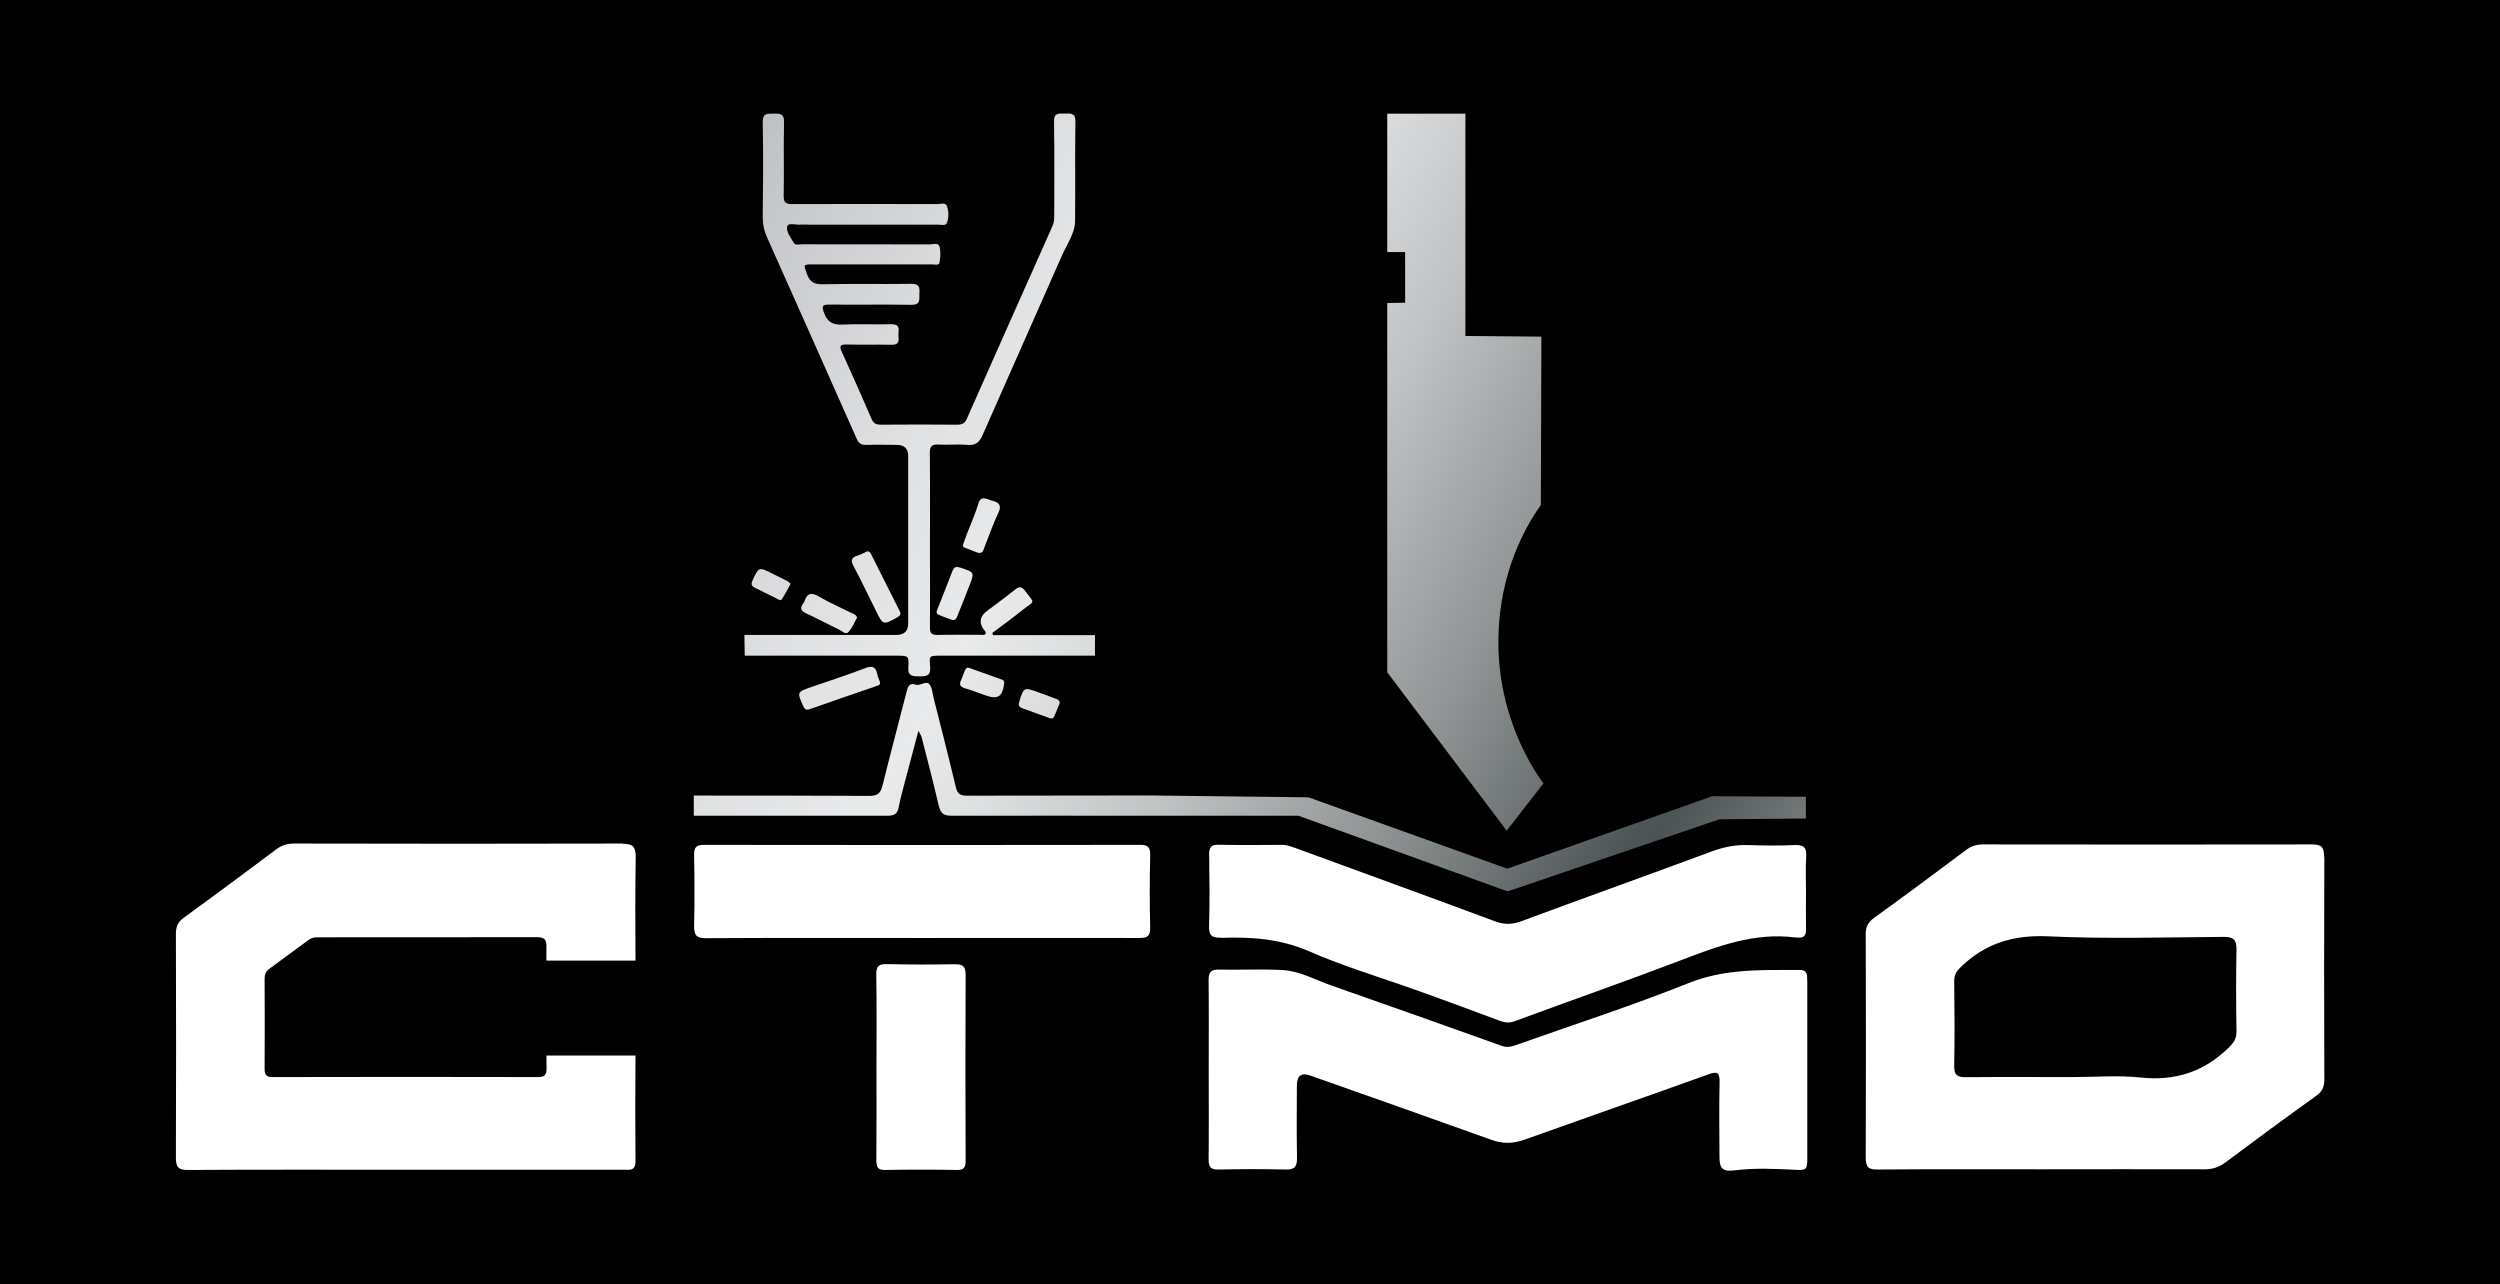 <?xml version="1.0" encoding="UTF-8"?>
<svg xmlns="http://www.w3.org/2000/svg" xmlns:xlink="http://www.w3.org/1999/xlink" id="Calque_2" data-name="Calque 2" viewBox="0 0 227.7 116.98">
  <defs>
    <style>
      .cls-1 {
        fill: url(#Acier-10);
      }

      .cls-1, .cls-2, .cls-3, .cls-4, .cls-5, .cls-6, .cls-7, .cls-8, .cls-9, .cls-10, .cls-11, .cls-12, .cls-13 {
        stroke-width: 0px;
      }

      .cls-2 {
        fill: url(#Acier-11);
      }

      .cls-3 {
        fill: url(#Acier-8);
      }

      .cls-4 {
        fill: url(#Acier-4);
      }

      .cls-5 {
        fill: url(#Acier-2);
      }

      .cls-6 {
        fill: url(#Acier-7);
      }

      .cls-7 {
        fill: url(#Acier-3);
      }

      .cls-8 {
        fill: url(#Acier-6);
      }

      .cls-9 {
        fill: url(#Acier-9);
      }

      .cls-10 {
        fill: url(#Acier-5);
      }

      .cls-12 {
        fill: #fff;
      }

      .cls-13 {
        fill: url(#Acier);
      }
    </style>
    <linearGradient id="Acier" x1="199.15" y1="100.16" x2="19.39" y2="-.37" gradientUnits="userSpaceOnUse">
      <stop offset="0" stop-color="#eeebea"></stop>
      <stop offset="0" stop-color="#e7e3e0"></stop>
      <stop offset=".04" stop-color="#d8d5d2"></stop>
      <stop offset=".11" stop-color="#b1b1af"></stop>
      <stop offset=".21" stop-color="#727777"></stop>
      <stop offset=".26" stop-color="#4d5455"></stop>
      <stop offset=".27" stop-color="#4e5556"></stop>
      <stop offset=".37" stop-color="#909495"></stop>
      <stop offset=".46" stop-color="#c0c2c3"></stop>
      <stop offset=".53" stop-color="#dddfe0"></stop>
      <stop offset=".57" stop-color="#e9eaeb"></stop>
      <stop offset=".64" stop-color="#dfe0e2"></stop>
      <stop offset=".74" stop-color="#c5c7ca"></stop>
      <stop offset=".87" stop-color="#9a9ea3"></stop>
      <stop offset=".88" stop-color="#9a9ea3"></stop>
      <stop offset="1" stop-color="#dadada"></stop>
      <stop offset="1" stop-color="#b3b2b2"></stop>
    </linearGradient>
    <linearGradient id="Acier-2" data-name="Acier" x1="190.22" y1="116.14" x2="10.45" y2="15.61" xlink:href="#Acier"></linearGradient>
    <linearGradient id="Acier-3" data-name="Acier" x1="185.88" y1="123.89" x2="6.12" y2="23.36" xlink:href="#Acier"></linearGradient>
    <linearGradient id="Acier-4" data-name="Acier" x1="190.61" y1="115.43" x2="10.85" y2="14.91" xlink:href="#Acier"></linearGradient>
    <linearGradient id="Acier-5" data-name="Acier" x1="195.29" y1="107.07" x2="15.52" y2="6.55" xlink:href="#Acier"></linearGradient>
    <linearGradient id="Acier-6" data-name="Acier" x1="188.57" y1="119.09" x2="8.8" y2="18.56" xlink:href="#Acier"></linearGradient>
    <linearGradient id="Acier-7" data-name="Acier" x1="192.07" y1="112.83" x2="12.3" y2="12.3" xlink:href="#Acier"></linearGradient>
    <linearGradient id="Acier-8" data-name="Acier" x1="189.17" y1="118.01" x2="9.41" y2="17.48" xlink:href="#Acier"></linearGradient>
    <linearGradient id="Acier-9" data-name="Acier" x1="189.63" y1="117.19" x2="9.86" y2="16.66" xlink:href="#Acier"></linearGradient>
    <linearGradient id="Acier-10" data-name="Acier" x1="188.43" y1="119.33" x2="8.67" y2="18.8" xlink:href="#Acier"></linearGradient>
    <linearGradient id="Acier-11" data-name="Acier" x1="208.3" y1="83.8" x2="28.53" y2="-16.73" xlink:href="#Acier"></linearGradient>
  </defs>
  <g id="Calque_1-2" data-name="Calque 1">
    <rect class="cls-11" width="227.7" height="116.98"></rect>
    <g>
      <g>
        <path class="cls-12" d="m56.72,76.83c-9.98.03-19.96.02-29.95,0-.61,0-1.11.16-1.61.53-2.8,2.09-5.6,4.18-8.43,6.23-.55.4-.71.84-.71,1.5.02,6.78.03,13.56,0,20.34,0,.88.23,1.14,1.08,1.13,6.6-.04,13.2-.02,19.8-.02h0c6.63,0,13.27,0,19.9,0,.54,0,1.09.14,1.08-.8-.03-3.2-.02-6.4,0-9.6h-8.11c0,.38,0,.76.01,1.14.02.6-.17.82-.77.82-8.05-.02-16.1-.02-24.15,0-.52,0-.76-.13-.76-.73.02-2.75.01-5.5,0-8.25,0-.36.11-.64.4-.86,1.21-.88,2.42-1.77,3.63-2.67.25-.19.53-.22.82-.22,6.67,0,13.33,0,20-.01.65,0,.84.25.82.89-.01.41-.01.83,0,1.24h8.11c-.02-3.13-.03-6.27.02-9.4.01-.97-.25-1.24-1.18-1.24Z"></path>
        <path class="cls-12" d="m211.68,78.03c0-.9-.27-1.12-1.1-1.12-10,.02-19.99.01-29.99,0-.58,0-1.05.15-1.51.5-2.79,2.09-5.59,4.17-8.42,6.21-.53.39-.74.81-.73,1.48.02,6.77.03,13.53,0,20.3,0,.89.23,1.13,1.08,1.12,4.98-.04,9.96-.02,14.95-.02h0c4.95,0,9.9-.02,14.85,0,.71,0,1.29-.19,1.87-.62,2.74-2.05,5.5-4.08,8.28-6.07.54-.39.74-.82.74-1.49-.02-6.77-.03-13.53,0-20.3Zm-7.98,8.49c-.05,2.48-.04,4.96,0,7.44,0,.68-.28,1.05-.74,1.49-2.28,2.21-4.9,3.02-8,2.69-2.04-.22-4.11-.04-6.17-.04-3.25,0-6.49-.02-9.74.01-.76,0-1.08-.17-1.06-1.04.05-2.58.03-5.16,0-7.74,0-.61.26-.93.67-1.32,2.25-2.15,4.82-2.87,7.9-2.73,5.33.25,10.67.09,16,.05.89,0,1.16.28,1.14,1.19Z"></path>
        <path class="cls-12" d="m164.6,89.36c0-.52.05-1.02-.7-1.02-3.39.02-6.74-.14-10.05,1.18-5.23,2.09-10.58,3.82-15.88,5.7-.41.15-.79.18-1.21.03-5.15-1.84-10.31-3.68-15.47-5.48-1.49-.52-2.91-1.34-4.5-1.42-1.92-.1-3.86,0-5.79-.04-.74-.02-.93.28-.92,1,.03,2.71.01,5.43.01,8.14,0,2.71.02,5.43-.01,8.14,0,.69.18.94.87.93,2.06-.04,4.12-.05,6.17,0,.84.02,1.03-.31,1.01-1.11-.04-2.18-.02-4.36-.01-6.53q0-1.34,1.19-.93c5.52,1.95,11.03,3.89,16.54,5.87,1.02.37,1.98.35,3-.02,5.59-2,11.2-3.95,16.79-5.96.8-.29.99-.13.98.73-.05,2.28-.02,4.56-.01,6.84,0,1.08.36,1.32,1.41,1.18,1.79-.22,3.59-.14,5.39-.05,1.06.06,1.2.06,1.2-1.01,0-2.51,0-5.03,0-7.54,0-2.88,0-5.76,0-8.64Z"></path>
        <path class="cls-12" d="m111.2,85.42c2.76-.1,5.41.08,8.07,1.24,2.75,1.2,5.64,2.11,8.49,3.09,2.94,1.02,5.86,2.12,8.78,3.2.47.17.89.26,1.39.07,4.99-1.84,10.01-3.6,14.98-5.49,3.45-1.32,6.87-2.64,10.65-2.14.06,0,.13,0,.19,0,.54.07.75-.18.74-.74-.02-1.17,0-2.35,0-3.52,0-1.04-.05-2.08.02-3.11.06-.87-.27-1.08-1.05-1.05-1.41.06-2.83.05-4.24,0-1.14-.04-2.21.17-3.29.57-5.78,2.14-11.58,4.22-17.36,6.36-.84.31-1.57.33-2.41.01-6.02-2.24-12.06-4.43-18.09-6.64-.42-.15-.84-.32-1.3-.32-1.93.01-3.86.03-5.79-.01-.71-.02-.86.27-.85.94.03,2.14.06,4.29-.01,6.43-.03.94.29,1.12,1.1,1.09Z"></path>
        <path class="cls-12" d="m104.76,77.92c.01-.74-.17-.97-.91-.97-13.25.02-26.49.02-39.74,0-.77,0-.9.28-.89.99.04,2.11.05,4.22,0,6.33-.02.89.18,1.19,1.1,1.18,6.56-.04,13.12-.02,19.67-.02h0c6.59,0,13.18-.01,19.77,0,.72,0,1.02-.14,1-.98-.06-2.18-.05-4.36,0-6.53Z"></path>
        <path class="cls-12" d="m86.96,87.82c-2.06.04-4.11.04-6.17-.01-.74-.02-1,.18-.98.99.05,2.78.02,5.56.02,8.34,0,2.85.01,5.69-.01,8.54,0,.62.13.89.79.88,2.18-.04,4.37-.04,6.55,0,.66.01.8-.26.79-.88-.02-5.62-.03-11.25,0-16.87,0-.83-.28-1-1-.98Z"></path>
      </g>
      <g>
        <path class="cls-13" d="m67.83,59.72c4.6,0,9.21,0,13.81,0,1.1,0,1.16,0,1.09,1.04-.06.84.39.84,1.02.84.61,0,1.02-.02.97-.81-.07-1.11-.18-1.07,1.13-1.07,4.63,0,9.25,0,13.88,0v-1.87c-1.27,0-2.55,0-3.82,0-1.82,0-3.65,0-5.47,0-.02-.07-.04-.13-.06-.2.93-.7,1.88-1.39,2.79-2.12,1.07-.85,1.14-.48.19-1.72-.31-.4-.53-.42-.92-.1-.83.67-1.7,1.3-2.55,1.94q-.97.74-.29,1.69c.08.12.25.22.16.38-.09.16-.27.1-.42.1-1.32,0-2.63-.02-3.95.01-.56.01-.7-.18-.69-.69.02-2.34,0-4.68,0-7.02,0-2.96.02-5.92-.01-8.88,0-.59.18-.78.79-.75.88.05,1.76-.05,2.63.03.79.07,1.12-.27,1.4-.93,2.39-5.44,4.82-10.87,7.21-16.31.45-1.04,1.19-2,1.2-3.18.03-3.01-.02-6.02.03-9.03.01-.79-.43-.74-.97-.73-.53,0-.99-.09-.98.72.05,2.84.02,5.67.02,8.51,0,.35,0,.69-.16,1.02-2.61,5.85-5.21,11.7-7.8,17.55-.18.41-.42.54-.87.54-2.32-.02-4.65-.02-6.97,0-.41,0-.65-.1-.82-.49-.89-2.06-1.81-4.12-2.74-6.17-.22-.49-.15-.65.43-.64,1.37.03,2.74-.01,4.1.02.53.01.7-.18.65-.64-.02-.17-.02-.35,0-.52.08-.56-.16-.73-.74-.71-1.44.04-2.89-.04-4.34.03-.91.05-1.4-.22-1.71-1.07-.22-.61-.16-.76.52-.75,2.48.03,4.96-.02,7.43.02.92.02.7-.55.74-1.04.04-.53,0-.88-.75-.87-2.68.04-5.37-.02-8.05.04-.82.02-1.19-.23-1.45-.95-.31-.87-.36-.86.62-.86,3.59,0,7.18,0,10.77,0,.24,0,.64.12.69-.16.09-.48.12-1.01,0-1.47-.1-.37-.59-.19-.9-.19-3.87-.01-7.74,0-11.62-.01-.27,0-.62.13-.78-.17-.26-.48-.71-1-.56-1.49.1-.32.79-.09,1.21-.13.26-.02.52,0,.77,0,3.92,0,7.85,0,11.77,0,.27,0,.67.13.78-.15.19-.49.18-1.05.01-1.54-.13-.36-.6-.18-.91-.18-4.39-.01-8.78-.02-13.17,0-.6,0-.8-.15-.79-.75.04-2.24-.02-4.48.03-6.72.02-.75-.34-.79-.93-.77-.56.02-1.03-.08-1.01.77.06,2.91.03,5.82,0,8.73,0,.61.13,1.17.37,1.72,2.74,6.14,5.48,12.27,8.2,18.42.19.42.42.54.86.53.93-.03,1.86,0,2.79,0q1.02,0,1.03,1.02c0,5.08,0,10.15,0,15.23q0,1.06-1.07,1.06c-4.62,0-9.23,0-13.85,0"></path>
        <path class="cls-5" d="m164.51,74.55l-7.91.07-19.29,6.57-19.04-6.89h-13.51c-6.03-.01-12.06-.01-18.09,0-.75,0-1.01-.26-1.17-.92-.48-2.08-1.02-4.14-1.55-6.21-.04-.16-.14-.3-.3-.61-.39,1.46-.74,2.77-1.08,4.08-.25.96-.53,1.92-.72,2.9-.12.63-.44.76-1.06.76-5.87,0-11.73,0-17.6,0v-1.84c5.33,0,10.65,0,15.98.03.78,0,1.04-.24,1.21-.94.7-2.85,1.47-5.69,2.19-8.53.12-.48.25-.89.9-.64.02,0,.05,0,.08,0,.38,0,.84-.36,1.09-.07.26.29.28.79.38,1.2.69,2.73,1.39,5.46,2.04,8.19.14.6.39.78,1.03.77,5.55-.01,11.09-.02,16.64-.02l14.45.17,18.1,6.5,18.67-6.6,8.53.05v1.97Z"></path>
        <path class="cls-7" d="m78.77,60.87c-1.6.61-3.24,1.14-4.86,1.7-1.33.46-1.32.46-.76,1.73.14.31.28.41.63.28,2.01-.71,4.02-1.4,6.03-2.09.16-.06.36-.08.35-.34-.09-.24-.21-.49-.26-.76-.14-.67-.46-.79-1.13-.53Z"></path>
        <path class="cls-4" d="m79.35,50.49c-.07-.14-.13-.28-.38-.27-.26.12-.55.29-.86.38-.6.18-.64.47-.36.98.72,1.35,1.37,2.72,2.05,4.09.64,1.28.63,1.27,1.92.56.28-.16.37-.29.22-.58-.87-1.72-1.73-3.44-2.59-5.16Z"></path>
        <path class="cls-10" d="m90.45,45.63c-.42-.09-1.09-.58-1.32.17-.37,1.25-.94,2.41-1.36,3.64-.06.17-.15.35.09.44.43.17.86.33,1.22.47.46.08.48-.24.56-.45.44-1.09.81-2.2,1.32-3.26.31-.64-.06-.91-.51-1.01Z"></path>
        <path class="cls-8" d="m77.61,55.86c-1.03-.51-2.08-.98-3.07-1.55-.66-.38-1.02-.27-1.25.4-.03.09-.08.18-.14.26-.31.42-.21.68.28.9,1,.46,1.96.98,2.95,1.45.28.13.63.52.88.26.36-.36.55-.88.8-1.32-.08-.27-.28-.33-.46-.41Z"></path>
        <path class="cls-6" d="m87.44,51.7c-.38-.13-.55-.05-.69.3-.43,1.14-.89,2.27-1.34,3.41-.08.2-.22.45.08.58.42.19.86.33,1.25.48.37.03.4-.24.48-.43.36-.88.71-1.76,1.05-2.64.51-1.29.5-1.27-.83-1.71Z"></path>
        <path class="cls-3" d="m91.29,61.91c-1.01-.36-2.02-.72-3.03-1.08-.25-.07-.32.11-.39.27-.12.27-.2.56-.33.83-.19.4-.12.62.35.76.64.18,1.26.43,1.88.65,1.12.39,1.54.11,1.69-1.08.02-.18-.02-.29-.18-.35Z"></path>
        <path class="cls-9" d="m96.11,63.62c-.53-.19-1.05-.39-1.58-.58-1.29-.46-1.27-.45-1.69.84-.1.33-.06.51.28.63.8.28,1.59.57,2.38.86.17.06.38.14.48-.06.21-.42.37-.87.54-1.27-.01-.3-.22-.35-.41-.42Z"></path>
        <path class="cls-1" d="m70.37,52.25c-1.27-.63-1.25-.63-1.83.62-.18.38-.06.53.27.69.65.31,1.28.64,1.92.95.15.07.36.26.48.07.29-.44.52-.91.8-1.41-.12-.1-.22-.21-.35-.27-.43-.23-.87-.43-1.3-.65Z"></path>
        <path class="cls-2" d="m126.35,10.35v12.61h1.63v4.61l-1.63.03v33.63l10.88,14.43,3.35-4.31c-.66-.89-4.53-6.25-4.07-14.19.34-6,2.95-9.93,3.83-11.16l.05-15.34-6.92-.06V10.35h-7.12Z"></path>
      </g>
    </g>
  </g>
</svg>

